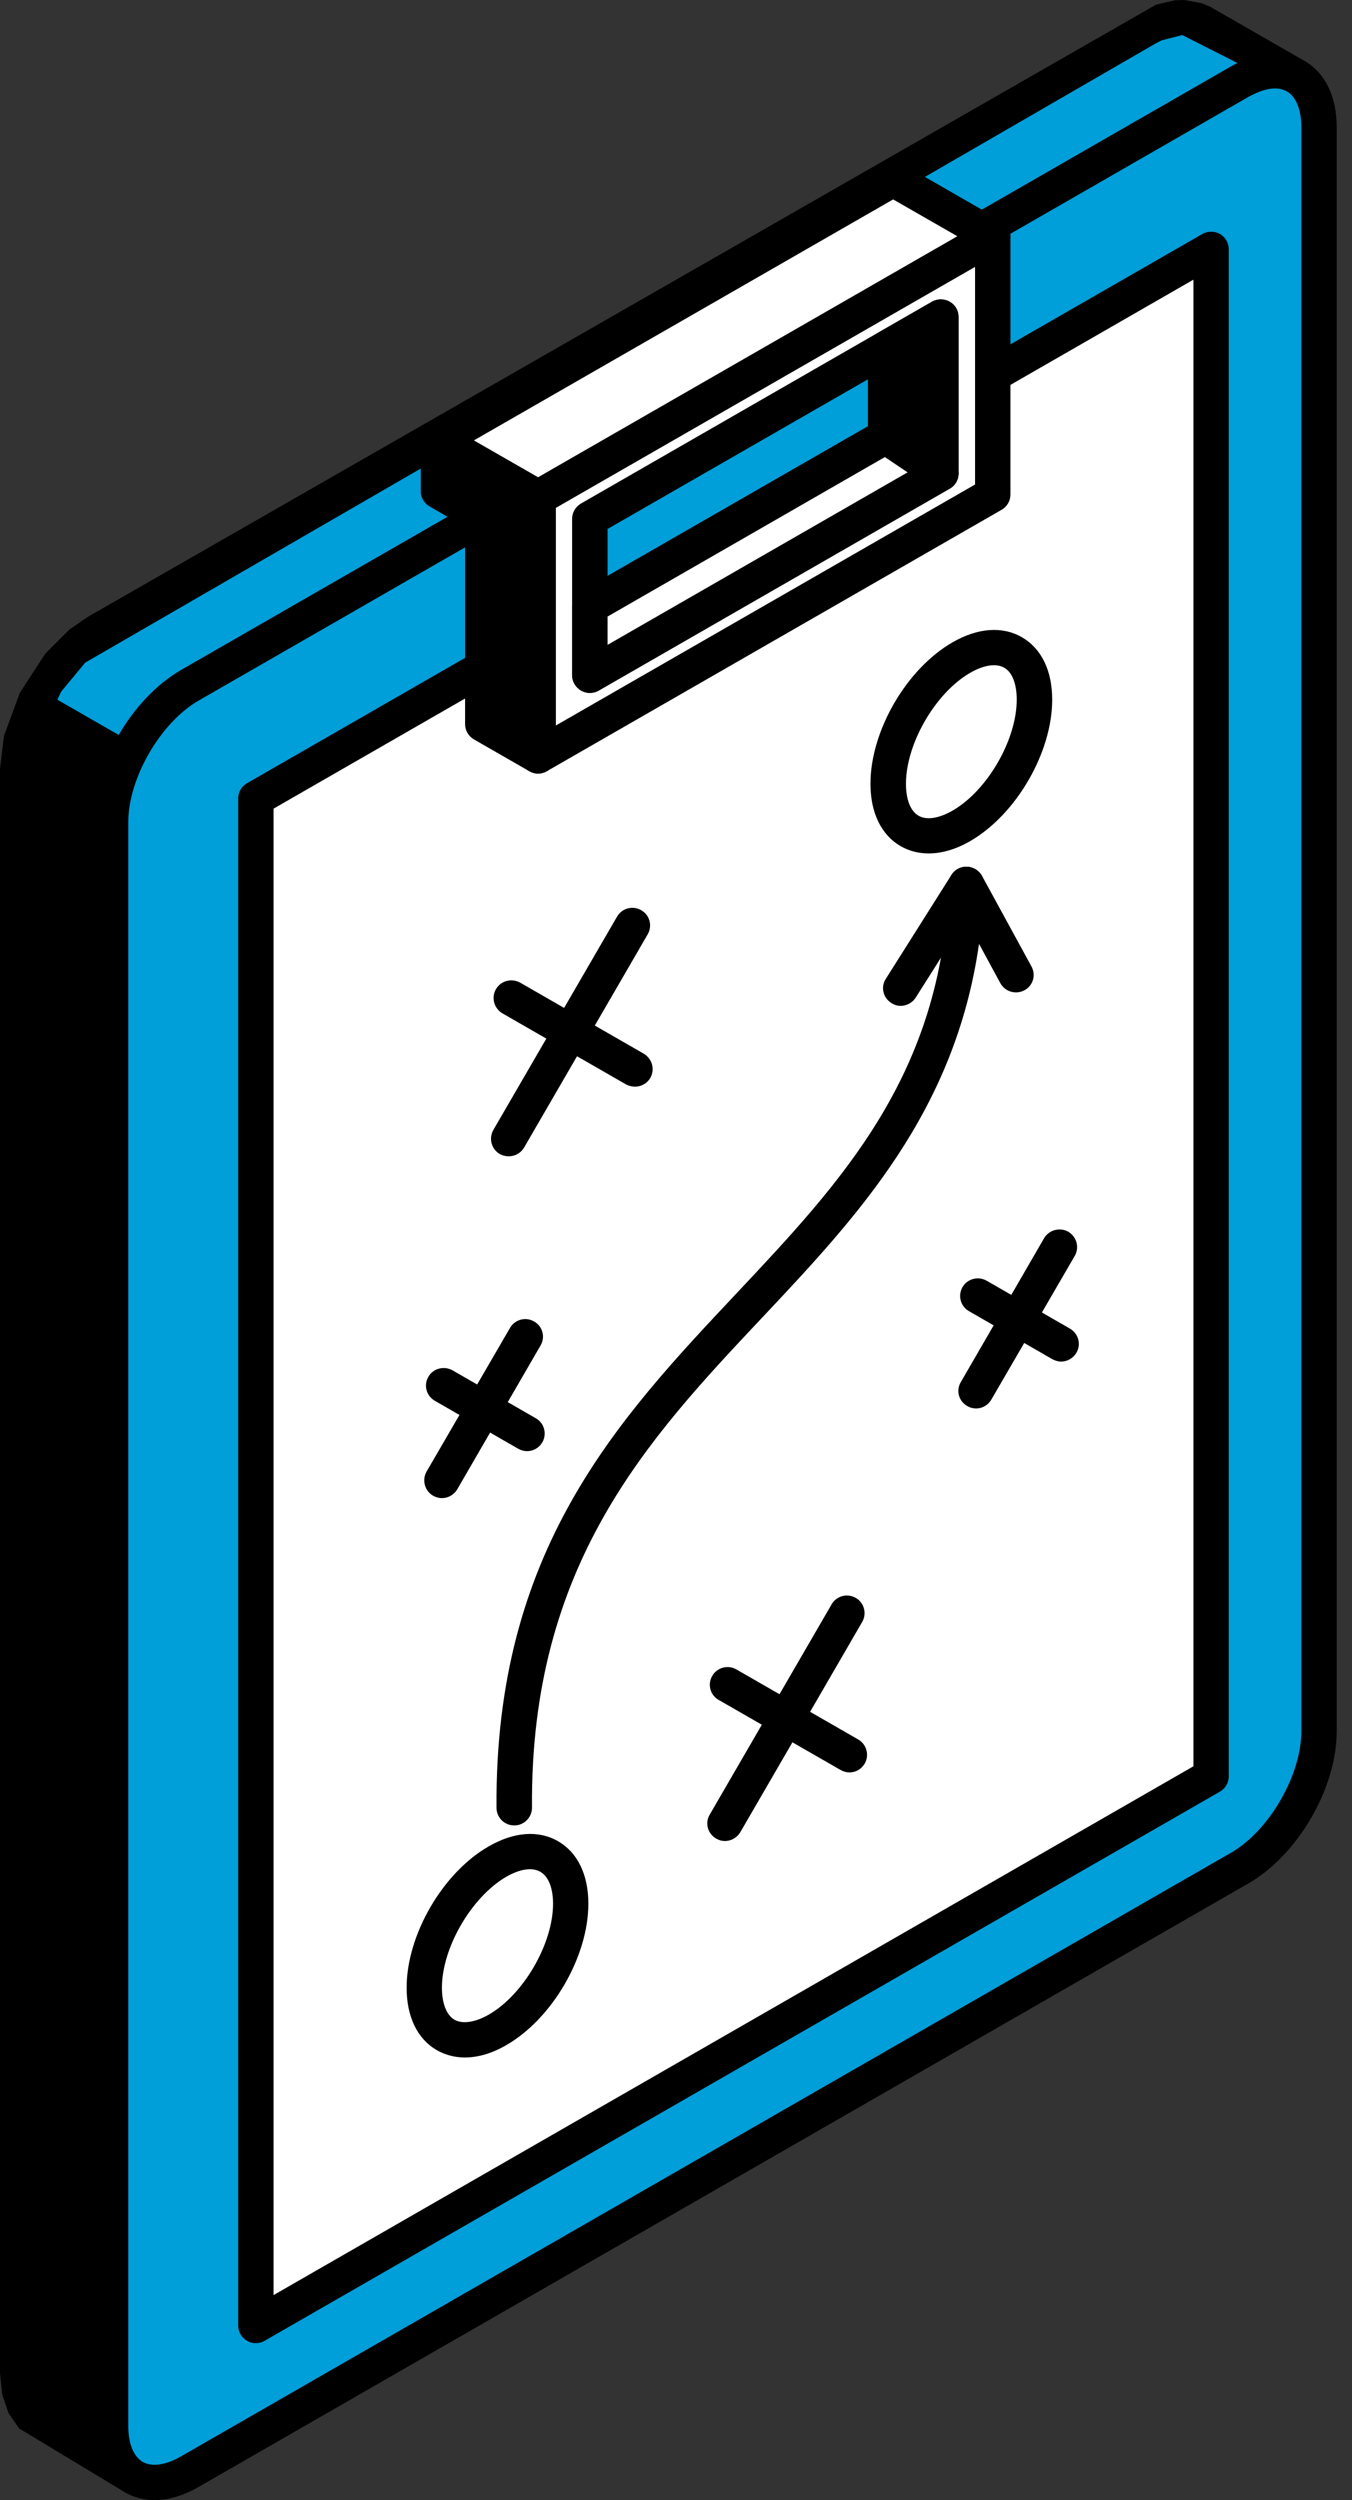 <?xml version="1.0" encoding="UTF-8"?> <svg xmlns="http://www.w3.org/2000/svg" width="66" height="122" viewBox="0 0 66 122" fill="none"><rect x="0" y="0" width="66" height="122" fill="#333333" stroke="none"/><path fill-rule="evenodd" clip-rule="evenodd" d="M6.534 120.879L1.997 118.271L1.747 118.096L1.528 117.885L1.331 117.629L1.168 117.329L1.036 117L0.941 116.63L0.882 116.219L0.867 115.781V37.51L0.882 37.043L0.941 36.568L1.036 36.093L1.168 35.603L1.331 35.12L1.528 34.639L1.747 34.17L1.997 33.711L2.275 33.266L2.57 32.834L2.893 32.433L3.232 32.045L3.583 31.693L3.957 31.366L4.339 31.081L4.737 30.832L13.03 26.06L17.968 23.226L42.741 8.987L47.057 6.508L55.984 1.381L56.372 1.176L56.76 1.023L57.136 0.92L57.489 0.861H57.824L58.147 0.899L58.442 0.986L58.72 1.118L63.258 3.72L62.977 3.594L62.676 3.505L62.362 3.471H62.023L61.665 3.528L61.297 3.631L60.915 3.785L60.517 3.989L51.595 9.118L47.279 11.595L22.505 25.834L17.565 28.669L9.27 33.44L8.874 33.691L8.492 33.974L8.125 34.303L7.767 34.653L7.428 35.033L7.105 35.441L6.813 35.872L6.534 36.319L6.284 36.78L6.063 37.247L5.874 37.73L5.704 38.211L5.571 38.692L5.476 39.176L5.417 39.651L5.395 40.118V118.389L5.417 118.827L5.476 119.236L5.571 119.602L5.704 119.938L5.874 120.239L6.063 120.485L6.284 120.706L6.534 120.879Z" fill="#009FD9"></path><path fill-rule="evenodd" clip-rule="evenodd" d="M57.714 1.71L56.695 1.973L56.378 2.141L4.156 32.337L2.982 33.755L1.983 35.882L1.727 37.546L1.792 116.512L2.35 117.477L4.552 118.746L4.536 118.426V40.117L4.729 38.525L5.506 36.414L6.747 34.508L7.922 33.331L8.809 32.716L60.408 3.075L57.714 1.71V1.71ZM6.534 121.737C6.386 121.737 6.242 121.7 6.099 121.62L0.926 118.498L0.412 117.746L0.106 116.846L0 115.817V37.51L0.191 35.917L0.969 33.806L2.21 31.898L3.384 30.723L4.274 30.108L56.437 0.226L57.355 0.014L57.812 0L58.677 0.161L59.087 0.335L63.684 2.974C64.088 3.208 64.232 3.704 64.019 4.122C63.808 4.531 63.306 4.69 62.89 4.502L62.25 4.316L61.238 4.581L60.915 4.749L8.691 34.947L7.517 36.362L6.518 38.488L6.262 40.154L6.327 119.112L7.024 120.172C7.408 120.434 7.509 120.946 7.261 121.334C7.099 121.597 6.821 121.737 6.534 121.737Z" fill="black"></path><path fill-rule="evenodd" clip-rule="evenodd" d="M60.517 91.16L9.27 120.611C7.136 121.838 5.395 120.837 5.395 118.389V40.118C5.395 37.663 7.136 34.67 9.27 33.441L17.565 28.669L22.505 25.834L47.279 11.594L51.595 9.118L60.517 3.989C62.648 2.761 64.387 3.763 64.387 6.211V84.481C64.387 86.93 62.648 89.932 60.517 91.16Z" fill="#009FD9"></path><path fill-rule="evenodd" clip-rule="evenodd" d="M60.517 91.16H60.54H60.517V91.16ZM62.244 4.316C61.862 4.316 61.423 4.464 60.946 4.727L9.697 34.186C7.84 35.252 6.262 37.97 6.262 40.117V118.389C6.262 119.236 6.518 119.873 6.965 120.136C7.422 120.39 8.098 120.295 8.837 119.865L60.085 90.414C61.951 89.348 63.527 86.629 63.527 84.481V6.211C63.527 5.361 63.271 4.718 62.825 4.464C62.654 4.369 62.465 4.316 62.244 4.316V4.316ZM7.546 122C7.024 122 6.542 121.875 6.099 121.62C5.088 121.041 4.536 119.885 4.536 118.389V40.117C4.536 37.342 6.424 34.082 8.837 32.696L60.085 3.245C61.393 2.49 62.676 2.398 63.684 2.974C64.693 3.558 65.254 4.706 65.254 6.211V84.481C65.254 87.258 63.359 90.517 60.946 91.905V91.905L9.697 121.357C8.955 121.779 8.228 122 7.546 122Z" fill="black"></path><path fill-rule="evenodd" clip-rule="evenodd" d="M12.485 38.956V113.479L59.124 86.679V12.165C43.578 21.091 28.032 30.027 12.485 38.956Z" fill="white"></path><path fill-rule="evenodd" clip-rule="evenodd" d="M13.353 39.461V111.996L58.259 86.191V13.647L13.353 39.461V39.461ZM12.485 114.342C12.339 114.342 12.185 114.305 12.059 114.224C11.789 114.073 11.628 113.787 11.628 113.48V38.956C11.628 38.658 11.789 38.371 12.059 38.219L58.691 11.42C58.962 11.267 59.286 11.267 59.557 11.42C59.821 11.573 59.983 11.857 59.983 12.165V86.679C59.983 86.987 59.821 87.272 59.557 87.425L12.92 114.224C12.788 114.305 12.64 114.342 12.485 114.342Z" fill="black"></path><path fill-rule="evenodd" clip-rule="evenodd" d="M28.795 32.951V25.316C34.507 22.035 40.216 18.747 45.928 15.466V23.108C40.216 26.39 34.507 29.672 28.795 32.951V32.951ZM48.46 24.139V11.528L26.262 24.286V36.887L48.46 24.139V24.139Z" fill="white"></path><path fill-rule="evenodd" clip-rule="evenodd" d="M29.66 25.812V31.467L45.067 22.611V16.959L29.66 25.812V25.812ZM28.795 33.814C28.649 33.814 28.501 33.776 28.363 33.697C28.097 33.541 27.928 33.255 27.928 32.951V25.316C27.928 25.009 28.097 24.724 28.363 24.57L45.493 14.722C45.765 14.569 46.096 14.575 46.36 14.722C46.631 14.876 46.793 15.159 46.793 15.466V23.108C46.793 23.41 46.631 23.696 46.36 23.847L29.23 33.697C29.096 33.776 28.944 33.814 28.795 33.814V33.814ZM48.46 24.139H48.481H48.46V24.139ZM27.13 24.78L47.599 13.02V23.643L27.13 35.405V24.78V24.78ZM26.262 37.751C26.116 37.751 25.97 37.708 25.838 37.633C25.566 37.482 25.403 37.194 25.403 36.888V24.286C25.403 23.978 25.566 23.696 25.838 23.539L48.034 10.784C48.298 10.639 48.629 10.639 48.893 10.784C49.163 10.938 49.326 11.223 49.326 11.528V24.139C49.326 24.437 49.163 24.724 48.893 24.878L26.697 37.633C26.565 37.708 26.417 37.751 26.262 37.751Z" fill="black"></path><path fill-rule="evenodd" clip-rule="evenodd" d="M26.262 24.285L48.461 11.528L45.42 9.783L43.6 8.738L21.404 21.493L26.262 24.285Z" fill="white"></path><path fill-rule="evenodd" clip-rule="evenodd" d="M23.128 21.494L26.262 23.292L46.734 11.528L43.6 9.731L23.128 21.494V21.494ZM26.262 25.147C26.116 25.147 25.97 25.104 25.838 25.031L20.978 22.233C20.707 22.08 20.539 21.801 20.539 21.494C20.539 21.188 20.707 20.902 20.978 20.749L43.174 7.992C43.438 7.839 43.763 7.839 44.033 7.992L48.893 10.784C49.163 10.938 49.326 11.223 49.326 11.528C49.326 11.835 49.163 12.121 48.893 12.274L26.697 25.031C26.565 25.104 26.417 25.147 26.262 25.147Z" fill="black"></path><path fill-rule="evenodd" clip-rule="evenodd" d="M6.534 120.879L1.997 118.271L1.747 118.096L1.528 117.885L1.331 117.629L1.168 117.329L1.036 117L0.941 116.63L0.882 116.219L0.867 115.781V37.51L0.882 37.043L0.941 36.568L1.036 36.086L1.168 35.603L1.331 35.12L1.528 34.639L1.747 34.17L1.997 33.711L2.011 33.691L6.549 36.297L6.534 36.319L6.284 36.78L6.063 37.247L5.874 37.73L5.698 38.211L5.571 38.693L5.476 39.176L5.417 39.651L5.395 40.118V118.389L5.417 118.827L5.476 119.236L5.571 119.602L5.698 119.938L5.874 120.239L6.063 120.485L6.284 120.706L6.534 120.879Z" fill="black"></path><path fill-rule="evenodd" clip-rule="evenodd" d="M21.404 23.978L23.569 25.221V35.34L26.262 36.887V24.285L21.404 21.493V23.978Z" fill="black"></path><path fill-rule="evenodd" clip-rule="evenodd" d="M24.436 34.851L25.403 35.405V24.78L22.271 22.978V23.48L23.996 24.476C24.266 24.629 24.436 24.914 24.436 25.221V34.851V34.851ZM26.262 37.751C26.116 37.751 25.97 37.708 25.838 37.633L23.143 36.086C22.873 35.931 22.704 35.648 22.704 35.341V25.717L20.978 24.716C20.707 24.57 20.539 24.279 20.539 23.978V21.494C20.539 21.188 20.707 20.902 20.978 20.749C21.244 20.596 21.573 20.596 21.837 20.749L26.697 23.539C26.967 23.695 27.13 23.978 27.13 24.286V36.888C27.13 37.194 26.967 37.482 26.697 37.633C26.565 37.708 26.417 37.751 26.262 37.751Z" fill="black"></path><path fill-rule="evenodd" clip-rule="evenodd" d="M43.233 17.017V21.299L45.928 23.109V15.466L43.233 17.017Z" fill="black"></path><path fill-rule="evenodd" clip-rule="evenodd" d="M44.1 20.839L45.067 21.488V16.959L44.1 17.512V20.839V20.839ZM45.928 23.964C45.757 23.964 45.589 23.914 45.451 23.818L42.747 22.007C42.513 21.845 42.367 21.574 42.367 21.299V17.017C42.367 16.716 42.53 16.423 42.806 16.271L45.501 14.722C45.765 14.569 46.096 14.575 46.36 14.722C46.631 14.876 46.793 15.159 46.793 15.466V23.108C46.793 23.422 46.616 23.717 46.33 23.861C46.206 23.935 46.066 23.964 45.928 23.964Z" fill="black"></path><path fill-rule="evenodd" clip-rule="evenodd" d="M28.795 29.588L43.233 21.299L45.928 23.109L28.795 32.951V29.588Z" fill="white"></path><path fill-rule="evenodd" clip-rule="evenodd" d="M29.66 30.086V31.467L44.305 23.05L43.196 22.304L29.66 30.086V30.086ZM28.795 33.814C28.649 33.814 28.501 33.776 28.363 33.697C28.097 33.541 27.928 33.255 27.928 32.951V29.588C27.928 29.284 28.097 28.998 28.363 28.847L42.806 20.553C43.086 20.386 43.446 20.398 43.718 20.582L46.411 22.395C46.661 22.561 46.799 22.839 46.793 23.139C46.779 23.432 46.616 23.701 46.36 23.847L29.23 33.697C29.096 33.776 28.944 33.814 28.795 33.814Z" fill="black"></path><path fill-rule="evenodd" clip-rule="evenodd" d="M47.358 32.833C45.662 33.814 44.226 36.29 44.226 38.247C44.226 39.014 44.445 39.578 44.841 39.805C45.223 40.031 45.832 39.942 46.501 39.556C48.203 38.576 49.633 36.099 49.633 34.142C49.633 33.374 49.415 32.805 49.023 32.584C48.635 32.358 48.026 32.447 47.358 32.833V32.833V32.833ZM45.333 41.646C44.847 41.646 44.386 41.529 43.976 41.296C43.021 40.747 42.493 39.665 42.493 38.247C42.493 35.662 44.252 32.637 46.501 31.343V31.343C47.732 30.635 48.936 30.547 49.885 31.095C50.837 31.643 51.365 32.724 51.365 34.142C51.365 36.727 49.604 39.752 47.358 41.046C46.661 41.448 45.97 41.646 45.333 41.646Z" fill="black"></path><path fill-rule="evenodd" clip-rule="evenodd" d="M24.715 91.582C23.013 92.571 21.573 95.048 21.573 96.996C21.573 97.765 21.8 98.334 22.188 98.559C22.58 98.779 23.189 98.691 23.856 98.312C25.56 97.332 26.998 94.85 26.998 92.897C26.998 92.124 26.768 91.562 26.38 91.342C25.984 91.107 25.375 91.202 24.715 91.582V91.582V91.582ZM22.69 100.401C22.204 100.401 21.735 100.277 21.323 100.043C20.376 99.495 19.85 98.416 19.85 96.996C19.85 94.418 21.609 91.385 23.856 90.1V90.1C25.081 89.391 26.285 89.295 27.247 89.85C28.194 90.399 28.722 91.481 28.722 92.897C28.722 95.478 26.961 98.509 24.715 99.797C24.018 100.205 23.328 100.401 22.69 100.401Z" fill="black"></path><path fill-rule="evenodd" clip-rule="evenodd" d="M25.103 89.077C24.626 89.077 24.244 88.697 24.238 88.228C24.142 75.671 30.14 69.292 35.937 63.131C41.106 57.636 45.985 52.45 46.316 43.122C46.33 42.733 46.604 42.404 46.984 42.317C47.344 42.231 47.748 42.399 47.939 42.742L50.353 47.162C50.581 47.578 50.435 48.098 50.008 48.323C49.59 48.548 49.07 48.397 48.834 47.978L47.792 46.058C46.616 54.292 41.839 59.377 37.2 64.303C31.629 70.22 25.874 76.344 25.97 88.216C25.97 88.683 25.582 89.077 25.111 89.077H25.103Z" fill="black"></path><path fill-rule="evenodd" clip-rule="evenodd" d="M43.966 49.084C43.813 49.084 43.653 49.038 43.513 48.945C43.109 48.694 42.983 48.162 43.241 47.768L46.448 42.69C46.697 42.288 47.234 42.172 47.636 42.427C48.04 42.676 48.166 43.209 47.91 43.611L44.701 48.682C44.539 48.937 44.252 49.084 43.966 49.084Z" fill="black"></path><path fill-rule="evenodd" clip-rule="evenodd" d="M24.833 56.425C24.678 56.425 24.54 56.389 24.4 56.317C23.988 56.074 23.85 55.556 24.083 55.14L30.124 44.727C30.367 44.311 30.895 44.182 31.298 44.415C31.718 44.648 31.856 45.174 31.621 45.588L25.582 56.003C25.419 56.278 25.127 56.425 24.833 56.425Z" fill="black"></path><path fill-rule="evenodd" clip-rule="evenodd" d="M30.997 53.027C30.851 53.027 30.703 52.99 30.565 52.92L24.524 49.448C24.114 49.2 23.973 48.682 24.209 48.272C24.451 47.855 24.971 47.723 25.391 47.95L31.432 51.421C31.842 51.67 31.98 52.19 31.746 52.599C31.586 52.876 31.298 53.027 30.997 53.027Z" fill="black"></path><path fill-rule="evenodd" clip-rule="evenodd" d="M35.386 89.838C35.24 89.838 35.1 89.799 34.962 89.72C34.549 89.485 34.403 88.96 34.645 88.552L40.598 78.285C40.834 77.876 41.36 77.737 41.774 77.972C42.191 78.213 42.325 78.74 42.089 79.148L36.136 89.413C35.973 89.681 35.687 89.838 35.386 89.838Z" fill="black"></path><path fill-rule="evenodd" clip-rule="evenodd" d="M41.463 86.491C41.317 86.491 41.171 86.446 41.039 86.374L35.086 82.954C34.667 82.721 34.527 82.187 34.771 81.778C35.004 81.368 35.532 81.229 35.945 81.463L41.898 84.884C42.308 85.123 42.448 85.65 42.213 86.058C42.05 86.336 41.764 86.491 41.463 86.491Z" fill="black"></path><path fill-rule="evenodd" clip-rule="evenodd" d="M47.652 68.73C47.496 68.73 47.352 68.692 47.22 68.611C46.799 68.378 46.661 67.852 46.903 67.444L50.969 60.421C51.213 60.013 51.741 59.875 52.151 60.107C52.563 60.35 52.701 60.876 52.466 61.284L48.394 68.297C48.233 68.574 47.945 68.73 47.652 68.73Z" fill="black"></path><path fill-rule="evenodd" clip-rule="evenodd" d="M51.8 66.442C51.651 66.442 51.511 66.397 51.373 66.326L47.301 63.981C46.889 63.745 46.75 63.227 46.984 62.811C47.226 62.396 47.754 62.262 48.166 62.497L52.232 64.834C52.649 65.077 52.789 65.603 52.547 66.011C52.387 66.28 52.1 66.442 51.8 66.442Z" fill="black"></path><path fill-rule="evenodd" clip-rule="evenodd" d="M21.573 73.105C21.426 73.105 21.28 73.062 21.14 72.988C20.73 72.747 20.59 72.221 20.823 71.811L24.898 64.798C25.133 64.389 25.661 64.244 26.072 64.485C26.49 64.717 26.63 65.243 26.389 65.655L22.322 72.674C22.16 72.946 21.875 73.105 21.573 73.105Z" fill="black"></path><path fill-rule="evenodd" clip-rule="evenodd" d="M25.726 70.813C25.582 70.813 25.434 70.774 25.296 70.695L21.227 68.356C20.811 68.115 20.671 67.596 20.913 67.181C21.146 66.773 21.674 66.64 22.086 66.866L26.161 69.211C26.571 69.445 26.709 69.969 26.476 70.382C26.315 70.656 26.029 70.813 25.726 70.813Z" fill="black"></path></svg> 